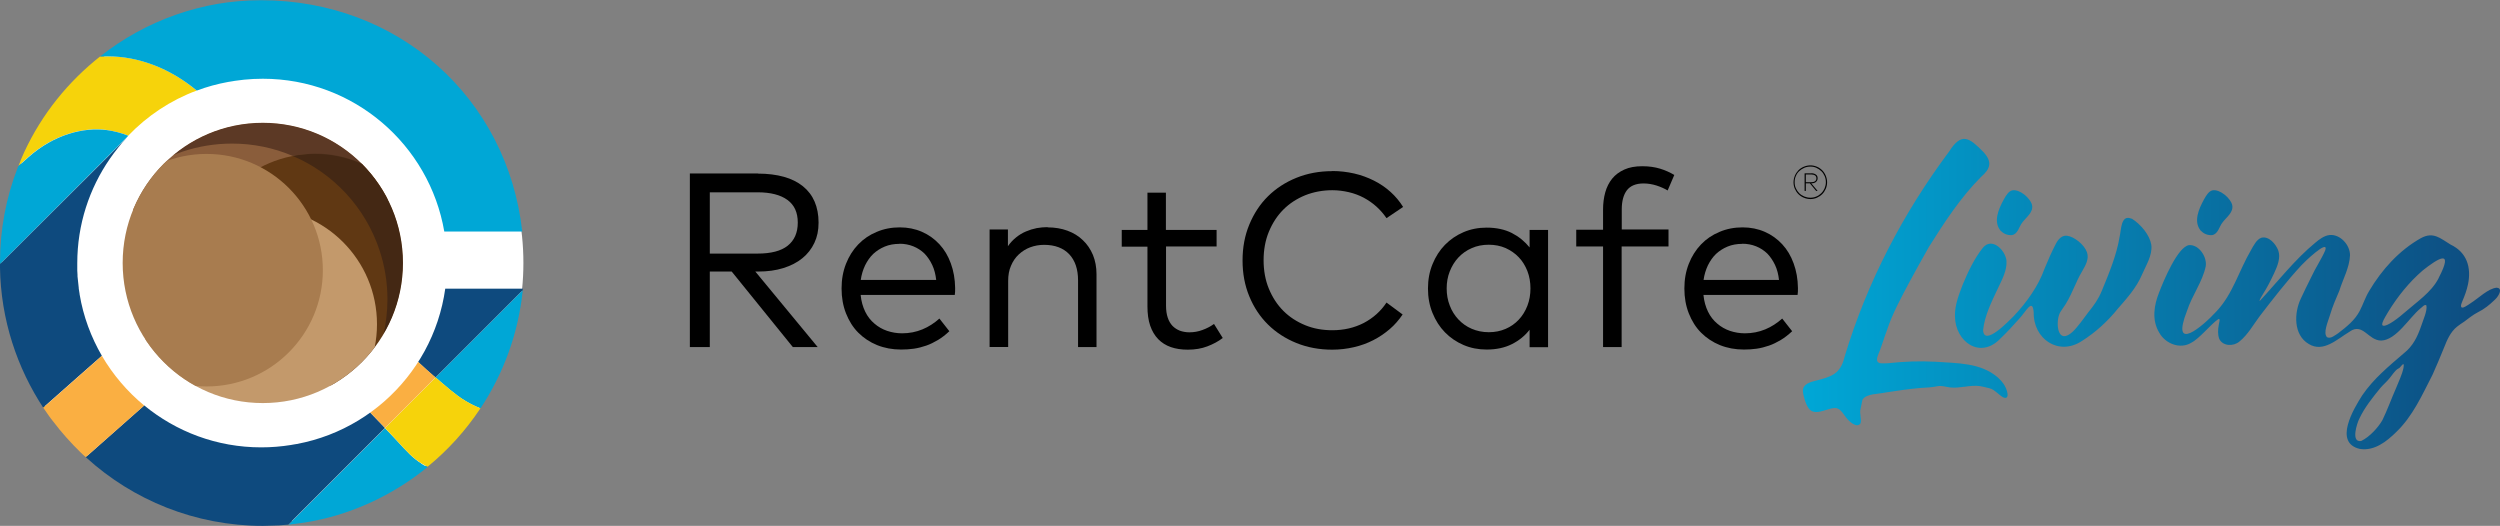 <?xml version="1.0" encoding="UTF-8"?>
<svg id="Script" xmlns="http://www.w3.org/2000/svg" xmlns:xlink="http://www.w3.org/1999/xlink" viewBox="0 0 203.19 42.74">
  <rect x="0" y="0" width="203.19" height="42.74" fill="#808080" stroke="none"/>
  <defs>
    <style>
      .cls-1 {
        fill: none;
      }

      .cls-2 {
        fill: #603813;
      }

      .cls-3 {
        fill: #0e4a7e;
      }

      .cls-4 {
        fill: #3b2314;
      }

      .cls-5 {
        fill: #a87c4f;
      }

      .cls-6 {
        fill: #faaf42;
      }

      .cls-7 {
        fill: #8a5d3b;
      }

      .cls-8 {
        fill: #f6d30b;
      }

      .cls-9 {
        fill: #fff;
      }

      .cls-10 {
        fill: #4c2d1d;
      }

      .cls-11 {
        opacity: .75;
      }

      .cls-12 {
        fill: #00a7d6;
      }

      .cls-13 {
        fill: url(#New_Gradient_Swatch_2);
      }

      .cls-14 {
        fill: #c3996b;
      }

      .cls-15 {
        clip-path: url(#clippath);
      }
    </style>
    <linearGradient id="New_Gradient_Swatch_2" data-name="New Gradient Swatch 2" x1="146.52" y1="23.91" x2="203.19" y2="23.91" gradientUnits="userSpaceOnUse">
      <stop offset="0" stop-color="#00a7d6"/>
      <stop offset="1" stop-color="#0e4a7e"/>
    </linearGradient>
    <clipPath id="clippath">
      <path class="cls-1" d="M32.75,21.37c0,6.29-5.1,11.39-11.39,11.39s-11.39-5.1-11.39-11.39,5.1-11.39,11.39-11.39,11.39,5.1,11.39,11.39ZM36.19,23.45c-1.01,7.28-7.26,12.89-14.83,12.89-8.27,0-14.97-6.7-14.97-14.97s6.7-14.97,14.97-14.97c7.4,0,13.54,5.37,14.75,12.42h6.46s0,0,0,0c-.6-5.46-3.12-10.15-6.88-13.5C31.93,1.97,26.94,0,21.36,0c-4.99,0-9.57,1.71-13.2,4.57-2.62,2.06-4.75,4.7-6.18,7.77-.08.2-.18.39-.26.59-.02.07-.06.14-.08.22-.05.13-.11.25-.16.38-.01.04-.04.08-.05.12C.5,16.04,0,18.65,0,21.36v.41c.07,4.21,1.38,8.13,3.55,11.42t.01.01c.11.17.23.32.34.49.02.02.05.06.07.1.11.16.22.3.34.45.68.9,1.44,1.75,2.25,2.54.13.12.26.25.41.37.01.02.04.04.06.06,3.78,3.43,8.82,5.53,14.34,5.53.24,0,.48-.01.71-.02.11,0,.22,0,.32-.01.1,0,.19-.01.29-.01.3-.02.59-.05.89-.07.39-.05.8-.1,1.18-.16,3.81-.61,7.28-2.21,10.14-4.55-.11-.05-.21-.11-.32-.17.1.06.21.12.31.17h0,0c1.64-1.34,3.08-2.93,4.26-4.7.01-.02.02-.03.03-.05,0,0-.02,0-.03-.01,0,0,.02,0,.03.01,1.87-2.8,3.09-6.08,3.45-9.61l.04-.13-6.47.02Z"/>
    </clipPath>
  </defs>
  <g>
    <path class="cls-13" d="M151.22,33.23c-.11.36.1.8,0,1.17-.3.45-.94-.15-1.18-.47-.27-.33-.48-.81-.96-.77-.67.05-1.69.76-2.15-.08-.18-.3-.28-.67-.36-1.02-.03-.15-.07-.37,0-.53.15-.36.61-.49.97-.58,1.33-.34,2.05-.54,2.39-1.99,1.84-6.08,4.76-11.65,8.49-16.65,1.01-1.59,1.64-1.12,2.77.03.77.83.58,1.38-.18,2.04-1.65,1.65-3,3.72-4.23,5.68-.54.93-1.07,1.92-1.57,2.83-.69,1.3-1.42,2.62-1.87,4.02-.18.46-.33.99-.51,1.46-.11.37-.61,1.13.1,1.16.17.01.32,0,.53-.01,1.27-.14,2.53-.19,3.84-.12,1.76.13,3.68.06,5.09,1.29l.03.03c.15.14.29.29.41.46.31.42.59,1.38-.03,1.11-.36-.21-.71-.64-1.09-.73-.27-.08-.52-.12-.79-.18-.8-.11-1.62.2-2.42.11-.37-.04-.65-.17-1.02-.1-.44.09-.92.12-1.37.14-.94.08-1.91.22-2.86.37-.59.14-1.55.07-1.88.59M162.63,18.77c.23.25.56.36.88.34.5-.08.58-.68.85-1.02.32-.44.94-.84.79-1.45-.15-.55-1-1.28-1.6-1.17-.28.06-.49.38-.69.74-.42.77-.87,1.79-.27,2.53l.02.03ZM173.25,17.78c-.89-.4-.84.93-.98,1.48-.24,1.47-.87,2.99-1.45,4.39-.27.66-.62,1.15-1.09,1.73-.41.53-.8,1.13-1.28,1.59-1.19,1.08-1.36-.58-1.1-1.37.06-.19.19-.37.3-.53.67-.89,1.03-2.13,1.6-3.06.26-.45.56-.98.37-1.51-.23-.64-1.05-1.27-1.62-1.34-.41-.05-.7.27-.89.62-.34.64-.66,1.38-.94,2.06-.5,1.42-1.48,2.77-2.5,3.85-.38.37-2.43,2.54-2.49,1.13.12-1.17.71-2.34,1.21-3.4.33-.7.74-1.44.69-2.23-.09-.86-1.19-1.96-1.93-1.04-.69.87-1.19,1.93-1.62,2.96-.32.85-.66,1.67-.64,2.59.02,2.09,2.07,3.54,3.71,1.8.5-.47,1.02-1.04,1.5-1.58.57-.6,1.1-1.73,1.19-.54-.04,2.19,2.04,3.57,3.91,2.34,1.11-.7,2.1-1.6,2.92-2.62.74-.85,1.51-1.7,1.96-2.75.33-.78.88-1.59.77-2.46-.14-.81-.85-1.65-1.57-2.11l-.03-.02ZM178.9,18.77c.23.25.56.36.88.34.5-.08.58-.68.85-1.02.32-.44.94-.84.79-1.45-.15-.55-1-1.28-1.6-1.17-.28.06-.49.38-.69.74-.42.77-.87,1.79-.27,2.53l.02.03ZM202.99,23.4c.09.01.15.05.18.12.1.19-.16.63-.4.84-.41.4-.85.76-1.36,1.01-.43.22-.76.5-1.14.78-.2.13-.38.25-.57.4-.53.42-.82,1.09-1.06,1.71-.29.72-.61,1.47-.93,2.19-.85,1.65-1.6,3.37-2.96,4.67-.76.75-1.76,1.55-2.94,1.37-2.19-.5-.5-3.29.19-4.37.92-1.35,2.17-2.37,3.39-3.42.73-.58,1.09-1.32,1.4-2.22.15-.47.5-1.21.42-1.65-.13-.14-.34.13-.49.24-.92.76-1.95,2.56-3.18,2.61-1.06.01-1.5-1.5-2.58-.72-1.01.61-2.13,1.72-3.31,1-1.27-.74-1.2-2.55-.64-3.71.24-.54.54-1.11.83-1.71.33-.73.84-1.48,1.15-2.2.3-.97-1.76,1.01-1.92,1.2-1.17,1.25-2.36,2.79-3.42,4.17-.5.67-.96,1.5-1.63,2.04-.5.43-1.36.39-1.65-.21-.13-.35-.11-.76-.04-1.12,0-.1.18-.59-.04-.48-.58.38-1.52,1.58-2.2,1.92-.9.55-2.11.07-2.6-.83-.62-1.03-.42-2.24,0-3.28.34-.89,1.5-3.7,2.43-3.83.83-.05,1.48,1,1.35,1.73-.26,1.25-1.11,2.36-1.51,3.59-1.38,3.53,1.26,1.3,2.39.06,1.33-1.41,1.82-3.3,2.8-4.97.21-.37.46-.88.85-1.01.61-.15,1.17.51,1.37,1.04.21.59-.07,1.27-.35,1.87-.29.62-.57,1.16-.89,1.66-.03.06-.41.64-.24.54,1.41-1.52,2.86-3.37,4.47-4.69.34-.29.74-.59,1.18-.64.86-.08,1.66.8,1.66,1.64-.04,1.01-.58,1.95-.87,2.89-.27.65-.54,1.23-.74,1.92-.18.59-.61,1.54-.25,1.86.31.14.64-.17.9-.33.69-.53,1.36-1.06,1.75-1.82.28-.53.45-1.1.77-1.62,1.02-1.72,2.43-3.29,4.19-4.28,1.02-.56,1.57,0,2.43.52,1.32.63,1.69,1.85,1.41,3.22-.1.48-.27.94-.46,1.38-.05.14-.19.41-.05.51.11.03.2-.03.3-.08.14-.07.27-.17.41-.26.64-.4,1.45-1.22,2.14-1.27h.02ZM195.35,29.86c.09-.52-.17-.13-.29,0-.07.08-.16.1-.24.16-.17.13-.41.47-.59.7-.23.29-.52.53-.76.81-.61.75-1.28,1.58-1.7,2.47-.2.38-.73,2,.14,1.84.67-.32,1.37-1.08,1.72-1.69.4-.81.76-1.82,1.11-2.6.21-.54.49-1.08.61-1.67v-.03ZM198.21,22.58c1.26-2.42-.06-1.58-1.3-.6-1.11.96-2.02,2.09-2.79,3.34-.17.31-.38.59-.49.93-.02.09-.03.16.03.21.32.15,1.39-.71,1.78-1.06.96-.84,2.17-1.64,2.75-2.77l.02-.04Z"/>
    <g>
      <g>
        <path d="M61.6,14.11c.79,0,1.5.09,2.11.26s1.13.43,1.55.77c.42.34.74.76.95,1.25.21.49.32,1.06.32,1.7s-.11,1.16-.34,1.65c-.23.49-.56.91-.98,1.25-.43.35-.94.61-1.55.8-.61.19-1.28.28-2.04.28h-.23l5.07,6.14h-2.02l-4.97-6.14h-1.78v6.14h-1.62v-14.11h5.53ZM57.69,15.63v4.98h3.89c1.08,0,1.9-.21,2.44-.64s.82-1.05.82-1.88-.28-1.43-.84-1.84c-.56-.41-1.37-.62-2.43-.62h-3.89Z"/>
        <path d="M73.14,18.48c.64,0,1.24.12,1.79.36.55.24,1.02.58,1.42,1.01s.71.95.93,1.56c.22.6.34,1.27.35,2,0,.21,0,.4-.03.56h-7.65c.05.52.18.97.37,1.36.19.39.44.71.75.97.3.26.65.46,1.03.59.39.13.79.2,1.22.2.59,0,1.14-.11,1.65-.32.51-.21.97-.51,1.38-.88l.81,1.03c-.3.28-.6.52-.92.71-.32.19-.64.35-.96.46s-.66.2-1,.25c-.34.05-.69.07-1.04.07-.71,0-1.35-.12-1.95-.36-.59-.24-1.1-.58-1.53-1.01s-.76-.96-1-1.57c-.24-.61-.36-1.28-.36-2.02s.12-1.4.36-2.01c.24-.61.57-1.13.99-1.57.42-.44.92-.78,1.5-1.02.58-.25,1.21-.37,1.88-.37ZM73.11,19.82c-.44,0-.84.07-1.2.22-.36.15-.67.35-.94.6-.27.26-.48.57-.66.93-.17.36-.29.75-.35,1.18h6.13c-.05-.44-.15-.85-.32-1.21-.17-.36-.38-.67-.63-.93-.26-.25-.56-.45-.91-.59-.35-.14-.72-.21-1.12-.21Z"/>
        <path d="M85.14,18.48c.59,0,1.13.09,1.62.27.49.18.91.44,1.25.77.35.33.62.73.82,1.2.19.47.29.99.29,1.57v5.92h-1.5v-5.42c0-.91-.24-1.62-.72-2.13-.48-.5-1.16-.76-2.04-.76-.4,0-.78.07-1.13.2-.35.13-.66.33-.93.58-.27.25-.48.56-.63.92-.16.36-.23.77-.23,1.22v5.38h-1.51v-9.55h1.49v1.36c.19-.28.42-.52.67-.72.25-.2.51-.36.8-.48.28-.12.57-.21.87-.27.29-.05.59-.08.89-.08Z"/>
        <path d="M98.89,20.03h-4.12v4.82c0,.38.05.7.14.97.09.27.22.49.39.67.17.17.37.3.6.39.23.08.49.13.76.13.37,0,.73-.06,1.07-.19.34-.12.66-.29.94-.49l.71,1.14c-.36.28-.78.5-1.25.68-.47.18-1,.27-1.59.27-.52,0-.98-.07-1.38-.21s-.75-.36-1.03-.65c-.28-.29-.5-.66-.65-1.1-.15-.44-.22-.96-.22-1.56v-4.85h-2.09v-1.36h2.09v-3.03h1.5v3.03h4.12v1.36Z"/>
        <path d="M108.28,13.9c.61,0,1.2.07,1.78.2.57.13,1.11.33,1.61.58s.95.56,1.35.92.74.77,1.02,1.22l-1.35.91c-.24-.35-.51-.66-.82-.94s-.66-.52-1.03-.72c-.38-.2-.78-.35-1.21-.45-.43-.1-.88-.16-1.34-.16-.79,0-1.53.14-2.21.41-.68.28-1.27.66-1.77,1.16-.5.5-.89,1.1-1.18,1.8-.29.7-.43,1.48-.43,2.32s.14,1.62.43,2.32c.29.7.68,1.3,1.18,1.8.5.5,1.09.88,1.77,1.16.68.28,1.41.41,2.21.41.94,0,1.79-.2,2.55-.59.76-.4,1.38-.95,1.85-1.66l1.31.97c-.3.44-.64.84-1.05,1.19s-.85.65-1.34.9-1.01.44-1.58.57c-.56.13-1.15.2-1.75.2-1.05,0-2.02-.18-2.91-.54-.89-.36-1.66-.86-2.31-1.5s-1.16-1.41-1.52-2.29c-.37-.89-.55-1.86-.55-2.92s.18-2.03.55-2.92c.37-.89.87-1.66,1.52-2.3s1.42-1.14,2.31-1.5,1.86-.54,2.91-.54Z"/>
        <path d="M125.82,28.22h-1.5v-1.42c-.38.49-.86.88-1.44,1.17-.57.29-1.26.44-2.05.44-.67,0-1.3-.12-1.88-.37s-1.08-.59-1.51-1.03c-.43-.44-.76-.96-1.01-1.57-.25-.61-.37-1.27-.37-1.99s.12-1.37.37-1.98c.25-.61.58-1.13,1.01-1.57s.93-.78,1.51-1.03,1.21-.37,1.88-.37c.79,0,1.48.15,2.05.44.58.3,1.05.69,1.44,1.17v-1.42h1.5v9.55ZM121.01,19.89c-.51,0-.98.09-1.4.28-.42.18-.78.44-1.08.76-.3.32-.53.7-.7,1.13-.17.43-.25.89-.25,1.38s.08.96.25,1.39c.16.43.4.81.7,1.13s.66.58,1.08.76c.42.18.88.28,1.39.28s.95-.09,1.37-.27c.42-.18.77-.43,1.07-.75.3-.32.53-.69.7-1.13.17-.44.25-.91.25-1.41s-.08-.97-.25-1.41c-.17-.43-.4-.81-.7-1.12-.3-.32-.66-.56-1.07-.75-.42-.18-.87-.27-1.37-.27Z"/>
        <path d="M135.6,20.03h-3.8v8.18h-1.51v-8.18h-2.18v-1.36h2.18v-1.63c0-.51.06-.98.18-1.41.12-.43.31-.8.56-1.11s.59-.56.99-.74c.4-.18.88-.27,1.45-.27s1.03.07,1.46.2c.43.13.81.31,1.15.51l-.54,1.26c-.25-.15-.56-.29-.9-.4-.35-.11-.7-.17-1.06-.17-.62,0-1.07.19-1.35.55-.28.37-.42.89-.42,1.56v1.63h3.8v1.36Z"/>
        <path d="M141.64,18.48c.64,0,1.24.12,1.79.36.55.24,1.02.58,1.42,1.01s.71.95.93,1.56c.22.6.34,1.27.35,2,0,.21,0,.4-.03.56h-7.65c.05.52.18.97.37,1.36.19.39.44.71.75.97.3.26.65.46,1.03.59.39.13.79.2,1.22.2.59,0,1.14-.11,1.65-.32.51-.21.97-.51,1.38-.88l.81,1.03c-.3.28-.6.52-.92.71-.32.19-.64.35-.96.46s-.66.2-1,.25c-.34.05-.69.07-1.04.07-.71,0-1.35-.12-1.95-.36-.59-.24-1.1-.58-1.53-1.01s-.76-.96-1-1.57c-.24-.61-.36-1.28-.36-2.02s.12-1.4.36-2.01c.24-.61.57-1.13.99-1.57.42-.44.92-.78,1.5-1.02.58-.25,1.21-.37,1.88-.37ZM141.61,19.82c-.44,0-.84.07-1.2.22-.36.15-.67.35-.94.6-.27.26-.48.57-.66.93-.17.36-.29.75-.35,1.18h6.13c-.05-.44-.15-.85-.32-1.21-.17-.36-.38-.67-.63-.93-.26-.25-.56-.45-.91-.59-.35-.14-.72-.21-1.12-.21Z"/>
      </g>
      <path d="M147.14,13.44c.19,0,.36.04.53.11s.31.17.43.29c.12.12.22.27.29.44s.11.35.11.54-.04.36-.11.53c-.07.16-.17.31-.29.43-.12.12-.27.22-.43.29s-.34.11-.52.11-.37-.04-.54-.11c-.17-.07-.32-.17-.44-.29-.12-.12-.22-.27-.29-.43-.07-.16-.11-.34-.11-.53s.04-.37.11-.54c.07-.17.17-.31.29-.44.12-.12.27-.22.44-.29.17-.07.35-.11.54-.11ZM147.14,16.07c.17,0,.33-.03.49-.1.15-.06.28-.15.4-.27s.2-.25.27-.4c.06-.15.1-.32.1-.49s-.03-.34-.1-.5c-.07-.15-.15-.29-.27-.4s-.25-.2-.4-.27c-.15-.07-.31-.1-.49-.1s-.34.03-.5.1c-.16.07-.29.16-.41.27s-.21.25-.27.4c-.07.15-.1.32-.1.5s.03.34.1.49c.07.15.16.29.27.4s.25.2.41.27c.15.06.32.1.5.1ZM147.22,14.08c.15,0,.27.04.37.11s.14.17.14.3-.05.22-.14.3-.22.11-.37.11h-.01l.52.62h-.12l-.51-.62h-.33v.62h-.1v-1.43h.55ZM146.77,14.17v.64h.45c.13,0,.23-.03.3-.08.08-.06.11-.14.11-.24s-.04-.18-.11-.23c-.07-.05-.18-.08-.3-.08h-.45Z"/>
    </g>
  </g>
  <g>
    <ellipse class="cls-9" cx="21.33" cy="21.37" rx="21.21" ry="21.11"/>
    <g id="cup_icon" data-name="cup icon">
      <g class="cls-15">
        <g>
          <path class="cls-1" d="M37.83,32.59c-.88-.53-1.75-1.35-2.59-2.06-.26-.22-.75-.66-1.32-1.19-.29.46-.6.9-.93,1.32-.84,1.07-1.83,2.02-2.93,2.83.18.19.36.38.54.56.42.44.83.86,1.21,1.27.68.71,1.34,1.52,1.98,2.01.16.12.32.24.47.33,0,0,.01,0,.02.01.16.1.32.19.49.26h0s0,0,0,0c1.64-1.34,3.08-2.93,4.26-4.7.01-.02.02-.03.03-.05-.41-.16-.82-.36-1.22-.6Z"/>
          <path class="cls-8" d="M8.66,10.57c.61.08,1.19.23,1.76.46,1.54-1.61,3.44-2.88,5.57-3.67-2.15-1.8-4.71-2.79-7.24-2.78-.25,0-.49,0-.72.01-2.62,2.06-4.75,4.73-6.17,7.78,0,0,0,0,0,0-.09.19-.18.39-.26.58-.03.07-.06.14-.09.21-.05.13-.11.25-.16.38-.02.04-.03.08-.05.12l1.01-.9c2.08-1.84,4.47-2.44,6.34-2.2Z"/>
          <path class="cls-12" d="M35.4,30.68c.79.67,1.6,1.42,2.43,1.91.4.24.8.44,1.22.6,1.86-2.81,3.08-6.08,3.44-9.61,0,0,0,0,0,0l-7.09,7.09Z"/>
          <path class="cls-12" d="M16,7.36s0,0,0,0c1.63-.61,3.39-.94,5.24-.94,7.4,0,13.54,5.37,14.75,12.42h6.46C41.24,7.94,32.37.02,21.23.02,16.25.02,11.66,1.73,8.03,4.59c.23,0,.47-.01.72-.01,2.54,0,5.09.99,7.24,2.78Z"/>
          <path class="cls-12" d="M10.42,11.03c-.57-.23-1.15-.38-1.76-.46-1.88-.24-4.26.36-6.34,2.2l-1.01.9c-.93,2.4-1.44,5-1.44,7.72,0,.07,0,.14,0,.21l10.44-10.44s.08-.08.12-.13Z"/>
          <path class="cls-12" d="M34.25,37.67c-.16-.1-.32-.21-.47-.33-.64-.5-1.29-1.3-1.98-2.01-.17-.17-.34-.35-.51-.53l-7.86,7.86c.4-.04.8-.09,1.19-.15,3.8-.61,7.27-2.22,10.13-4.55-.16-.07-.32-.16-.49-.26,0,0-.01,0-.02-.01Z"/>
          <path class="cls-8" d="M35.4,30.68l-4.11,4.11c.17.18.35.36.51.53.68.71,1.34,1.52,1.98,2.01.16.12.32.24.47.33,0,0,.01,0,.02.01.16.1.32.19.49.26h0s0,0,0,0c1.64-1.34,3.08-2.93,4.26-4.7.01-.02.02-.03.03-.05-.41-.16-.82-.36-1.22-.6-.83-.5-1.64-1.24-2.43-1.91Z"/>
          <path class="cls-3" d="M42.49,23.46h-6.44c-.06.44-.14.87-.24,1.29-.11.49-.25.97-.41,1.43,0,0,0,.01,0,.02-.34.99-.77,1.93-1.3,2.81,0,.02-.02.03-.03.05-.06.1-.11.19-.17.29,0,0,0,0,0,0,.57.53,1.06.97,1.32,1.19.06.05.11.09.17.14l7.09-7.09s.01-.13.01-.13Z"/>
          <path class="cls-3" d="M8.28,28.92c-.88-1.52-1.51-3.2-1.81-5,0,0,0-.02,0-.03-.02-.15-.05-.29-.07-.44,0-.02,0-.04,0-.05-.04-.31-.07-.62-.1-.94,0-.04,0-.08,0-.12,0-.12-.01-.23-.02-.35,0-.04,0-.09,0-.13,0-.15,0-.31,0-.46,0-3.16.98-6.08,2.65-8.5h0c.11-.16.22-.31.33-.46.09-.12.19-.24.28-.36.02-.03.04-.05.06-.08.23-.29.47-.57.73-.83L-.13,21.6c0,.06,0,.13,0,.19.08,4.22,1.38,8.13,3.56,11.41l2.86-2.53,2-1.76Z"/>
          <path class="cls-3" d="M30.59,34.05c-.18-.18-.35-.37-.54-.56-2.47,1.81-5.52,2.87-8.82,2.87-3.61,0-6.92-1.28-9.51-3.41l-4.83,4.27c3.79,3.44,8.82,5.53,14.34,5.53.24,0,.48,0,.71-.01.11,0,.21,0,.32-.01.1,0,.19-.01.29-.02.3-.02.59-.04.88-.07h0l7.86-7.86c-.23-.24-.46-.48-.7-.73Z"/>
          <path class="cls-6" d="M8.29,28.91h0s0,0,0,0h0s-2,1.77-2,1.77l-2.86,2.53s0,0,0,.01c.11.16.22.33.34.49.02.03.05.07.07.1.11.15.22.3.33.45.68.9,1.44,1.75,2.25,2.54,0,0,0,0,0,0,.13.13.27.25.41.38.02.02.04.03.06.05l4.83-4.27c-1.37-1.13-2.54-2.5-3.44-4.04Z"/>
          <path class="cls-6" d="M31.29,34.78l4.11-4.11c-.06-.05-.11-.09-.17-.14-.26-.22-.75-.66-1.32-1.19h0s0,0,0,0c0,0,0,0,0,0h0s0,0,0,0c-.29.46-.6.9-.93,1.32-.84,1.07-1.83,2.02-2.93,2.83.18.19.36.38.54.56.24.25.47.49.7.73Z"/>
          <g>
            <g>
              <circle class="cls-7" cx="21.19" cy="17.56" r="10.39"/>
              <circle class="cls-2" cx="25.58" cy="21.96" r="9.45"/>
              <circle class="cls-14" cx="21.19" cy="26.35" r="9.45"/>
              <circle class="cls-5" cx="16.79" cy="21.96" r="9.45"/>
            </g>
            <g id="Coffe_shadow" data-name="Coffe shadow" class="cls-11">
              <path class="cls-10" d="M11.38,14.12c2.09-1.54,4.68-2.45,7.48-2.45,1.74,0,3.39.35,4.9.99.47-.07.96-.11,1.46-.11,2.03,0,3.91.64,5.45,1.73-.33-.97-.8-1.88-1.38-2.7-2.13-1.64-4.8-2.62-7.71-2.62-4.19,0-7.89,2.04-10.2,5.17Z"/>
              <path class="cls-4" d="M33.55,17.55c-.7-1.3-1.54-2.59-2.74-3.44-1.54-1.09-3.61-1.73-5.6-1.61-.49.03-.98.09-1.46.16,3.34,1.4,5.94,4.2,7.09,7.66.42,1.26.65,2.6.65,4,0,2.08-.5,4.04-1.39,5.77.86-.52,1.63-1.17,2.28-1.93,1.16-1.91,1.84-4.16,1.84-6.56,0-1.42-.24-2.78-.67-4.05Z"/>
            </g>
          </g>
        </g>
      </g>
    </g>
  </g>
</svg>